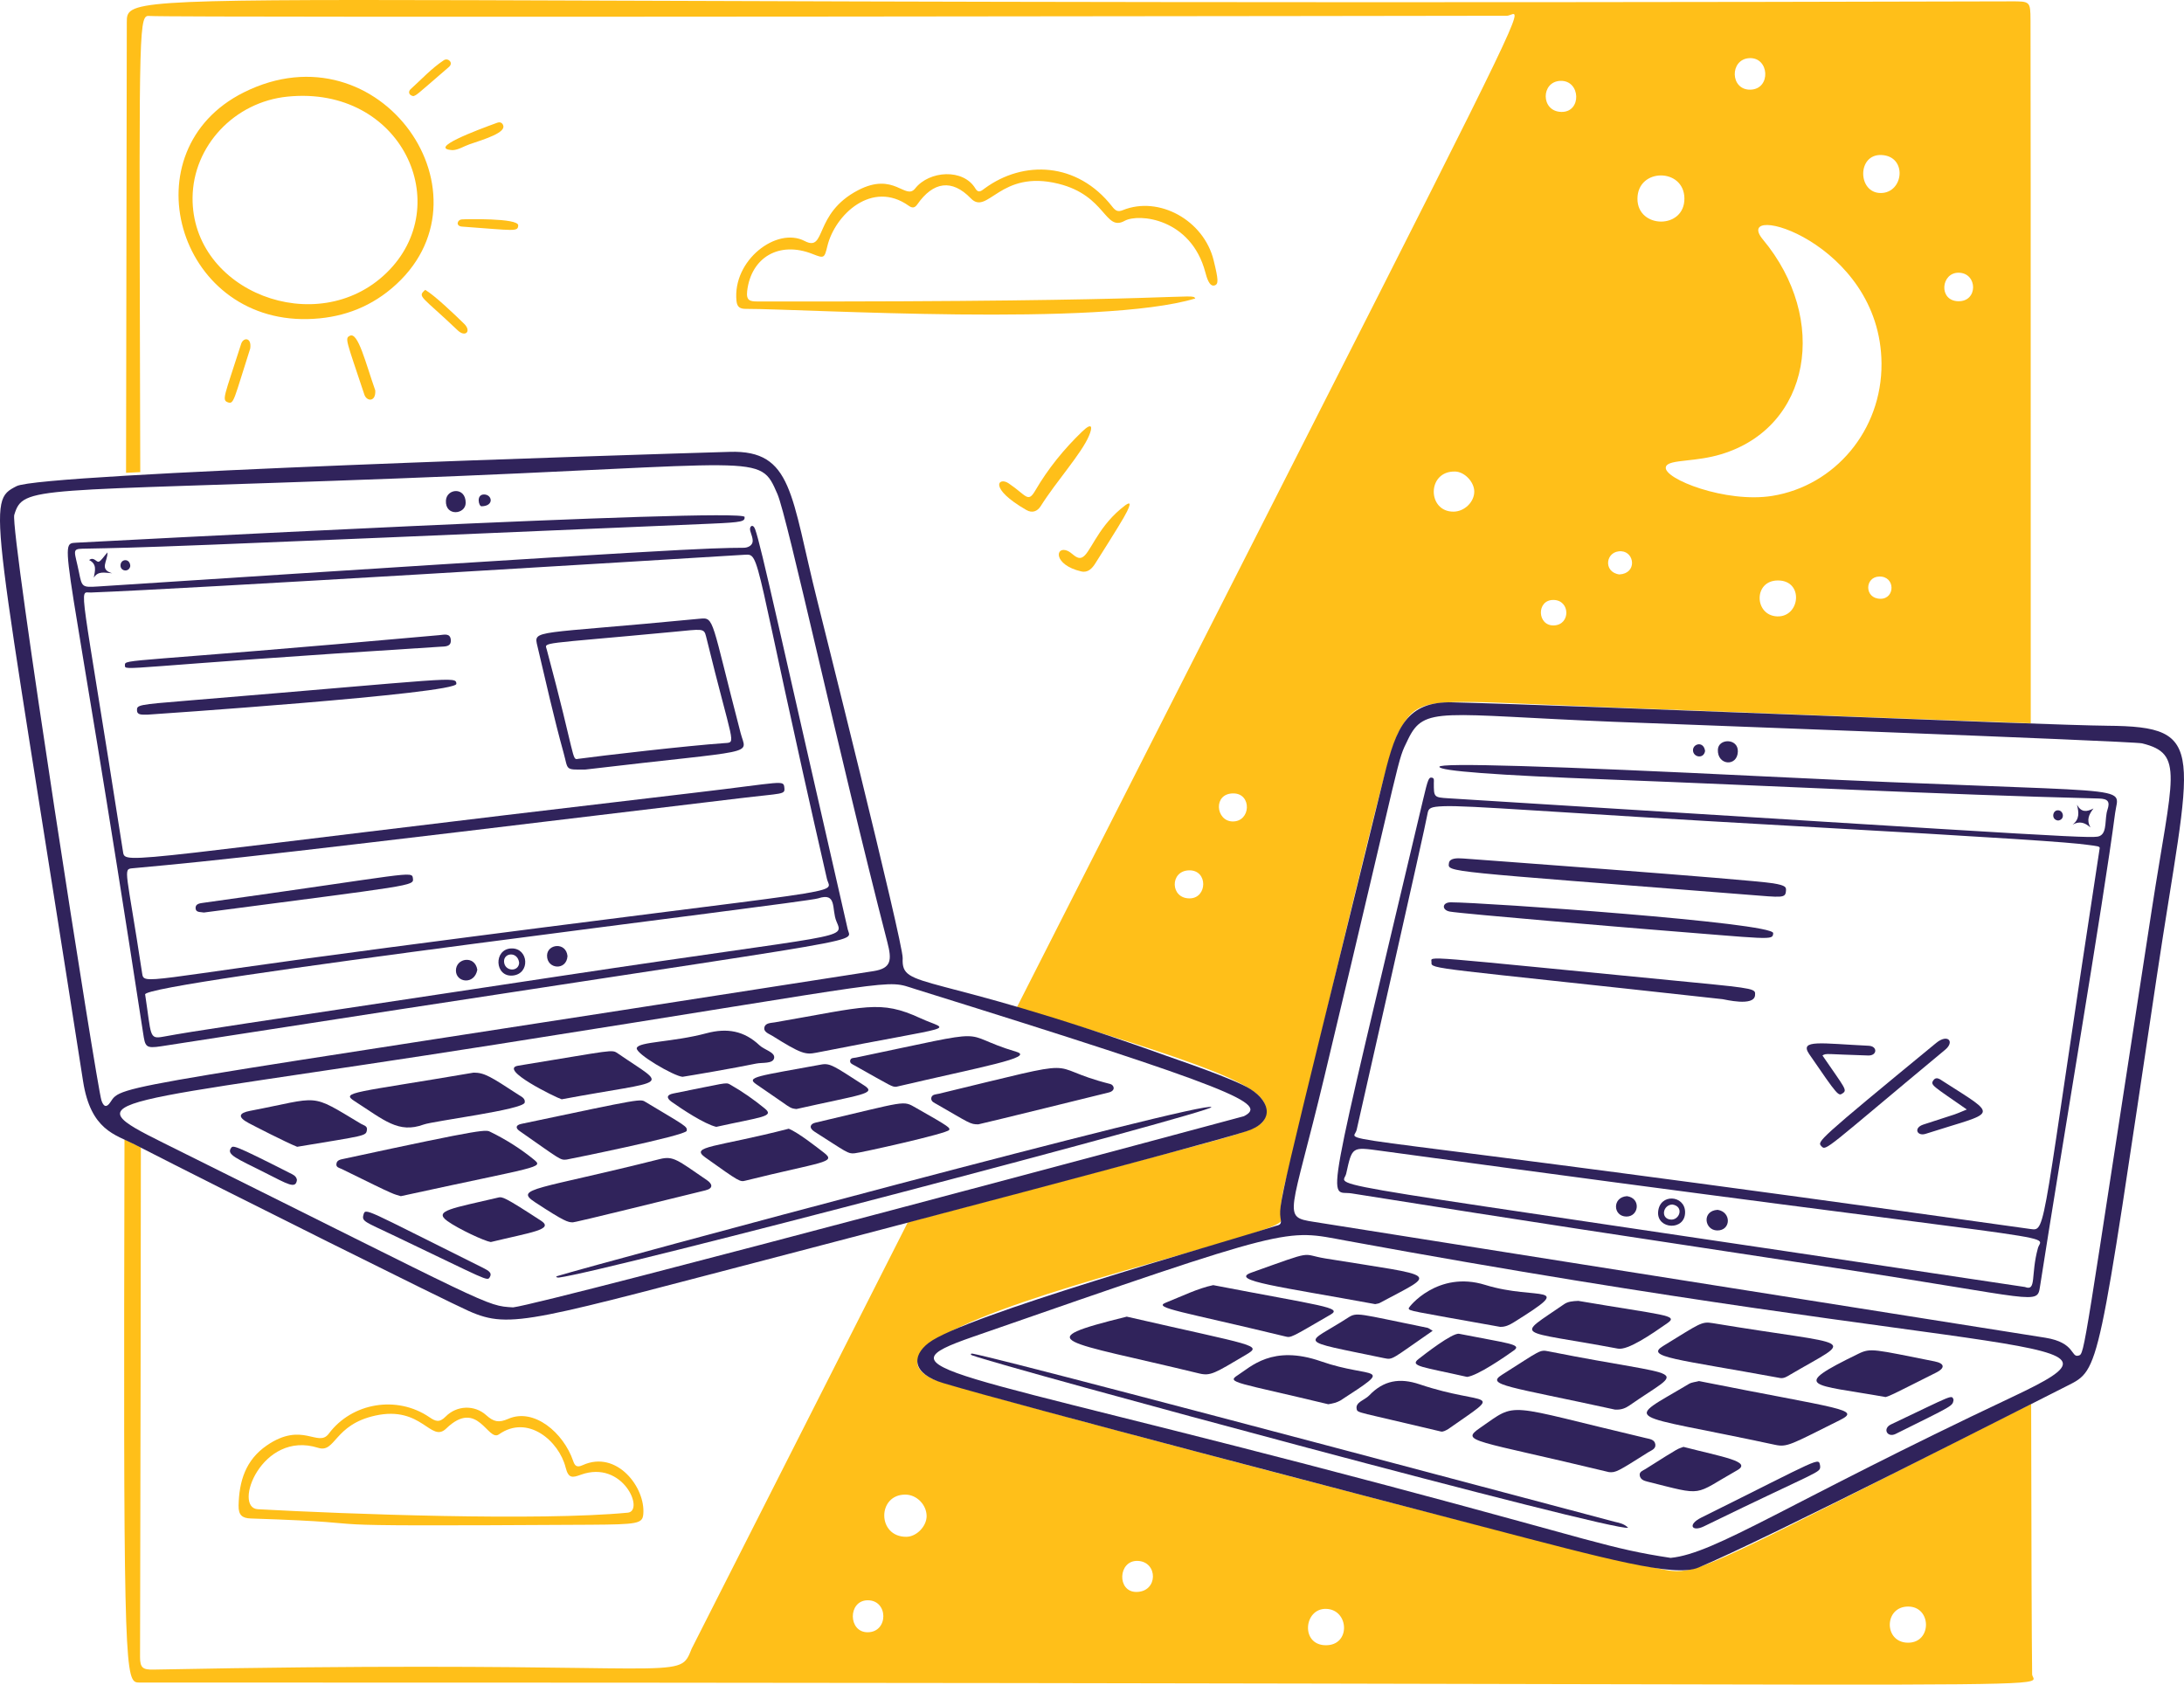 <svg width="140" height="108" viewBox="0 0 140 108" fill="none" xmlns="http://www.w3.org/2000/svg">
<path fill-rule="evenodd" clip-rule="evenodd" d="M130.16 1.29C130.156 0.087 130.131 0.083 128.923 0.087C85.256 0.205 57.375 0.106 39.573 0.043C11.808 -0.056 8.56 -0.068 8.178 0.969C8.128 1.107 8.128 1.262 8.128 1.439C8.114 12.094 8.098 21.683 8.08 30.312C8.373 30.297 8.677 30.283 8.991 30.268C8.985 27.73 8.978 25.413 8.973 23.295C8.913 1.144 8.912 0.963 9.603 1.024C10.944 1.144 96.62 1.01 96.591 1.01C96.669 1.01 96.757 0.977 96.837 0.947C96.929 0.912 97.011 0.881 97.055 0.909C97.405 1.131 95.443 4.995 78.025 39.288C74.437 46.353 70.192 54.71 65.176 64.593C79.387 68.807 81.335 69.879 81.153 71.395C81.045 72.297 80.405 72.466 74.58 74.007C73.887 74.19 73.121 74.393 72.273 74.619C66.747 76.089 62.114 77.322 58.191 78.362C54.025 86.576 49.421 95.658 44.336 105.699L44.322 105.733C44.204 106.031 44.113 106.26 43.96 106.435C43.452 107.017 42.255 107.001 37.082 106.931C32.287 106.867 24.075 106.757 9.827 107.036C9.171 107.048 8.976 106.932 8.977 106.234C9.008 93.972 9.023 83.137 9.03 73.565C8.576 73.336 8.22 73.16 7.98 73.051C7.907 105.029 7.978 107.635 8.73 107.847C8.797 107.866 8.869 107.866 8.947 107.866H8.947C54.07 107.861 82.474 107.927 100.332 107.968C127.68 108.031 130.298 108.037 130.359 107.644C130.366 107.603 130.344 107.557 130.32 107.506C130.294 107.453 130.266 107.395 130.265 107.331C130.235 105.192 130.214 98.745 130.202 90.005C126.778 91.727 123.903 93.182 121.479 94.409C110.364 100.032 108.729 100.859 107.19 100.71C106.925 100.685 106.662 100.63 106.354 100.566C106.227 100.54 106.091 100.512 105.944 100.483C100.37 99.406 60.843 88.953 59.739 88.39C55.387 86.174 67.182 82.84 75.261 80.555C79.15 79.456 82.177 78.6 82.134 78.229C82.008 77.151 82.288 76.125 82.568 75.105C82.65 74.805 82.733 74.505 82.805 74.203C89.071 47.879 89.193 47.678 89.872 46.558C89.882 46.541 89.893 46.524 89.903 46.507C89.91 46.494 89.918 46.481 89.927 46.467C90.914 44.822 91.894 44.865 98.617 45.156C99.791 45.207 101.141 45.265 102.696 45.324C104.524 45.392 107.255 45.498 110.375 45.619L110.381 45.619C116.846 45.87 124.975 46.185 130.176 46.367C130.175 41.409 130.174 36.543 130.174 31.939V31.649C130.174 16.75 130.173 4.663 130.161 1.29L130.16 1.29ZM55.615 104.643C54.363 104.643 54.348 102.622 55.6 102.593C56.956 102.563 56.971 104.643 55.615 104.643ZM58.103 98.523C56.21 98.538 56.225 95.785 58.058 95.819C58.773 95.832 59.391 96.472 59.399 97.186C59.406 97.84 58.758 98.518 58.103 98.523ZM72.839 102.058C71.587 102.058 71.662 100.024 72.928 100.068C74.24 100.114 74.254 102.058 72.839 102.058ZM76.281 57.594C75 57.626 74.97 55.812 76.236 55.797C77.443 55.782 77.399 57.567 76.281 57.594ZM79.008 52.663C77.921 52.641 77.742 50.84 79.082 50.865C80.26 50.886 80.185 52.685 79.008 52.663ZM84.968 105.475C83.359 105.446 83.582 103.114 84.998 103.143C86.487 103.173 86.607 105.506 84.968 105.475ZM93.193 32.801C91.48 32.834 91.45 30.178 93.282 30.23C93.878 30.247 94.49 30.884 94.504 31.493C94.519 32.162 93.893 32.787 93.193 32.801ZM99.63 40.095C98.527 40.156 98.468 38.446 99.585 38.462C100.658 38.476 100.688 40.037 99.63 40.095ZM100.092 7.175C98.751 7.152 98.766 5.221 100.033 5.184C101.329 5.147 101.404 7.198 100.092 7.175ZM103.803 36.827C102.73 36.678 102.923 35.278 103.937 35.342C104.785 35.395 104.95 36.767 103.803 36.827ZM120.61 9.938C122.279 10.014 122.04 12.367 120.565 12.374C119.075 12.382 119.03 9.866 120.61 9.938ZM112.132 3.728C113.428 3.653 113.547 5.718 112.206 5.748C110.895 5.778 110.865 3.801 112.132 3.728ZM104.965 12.731C104.979 10.755 107.952 10.755 107.975 12.716C107.997 14.722 104.95 14.677 104.965 12.731ZM113.919 39.516C112.444 39.456 112.384 37.205 113.979 37.213C115.648 37.221 115.394 39.575 113.919 39.516ZM113.607 31.791C110.628 32.271 106.625 30.693 106.783 29.949C106.843 29.661 107.383 29.6 108.15 29.515C108.764 29.447 109.523 29.362 110.299 29.131C116.109 27.403 117.243 20.441 113.011 15.36C110.895 12.82 120.556 15.449 120.61 23.307C120.64 27.586 117.616 31.144 113.607 31.791ZM120.55 38.387C119.492 38.387 119.522 36.975 120.476 36.961C121.504 36.945 121.489 38.387 120.55 38.387ZM122.309 105.312C120.744 105.305 120.759 103.002 122.309 102.995C123.829 102.987 123.858 105.32 122.309 105.312ZM125.512 19.311C124.246 19.267 124.424 17.454 125.572 17.484C126.779 17.514 126.809 19.356 125.512 19.311Z" fill="#FFBF19"/>
<path d="M76.624 19.133C70.575 20.974 51.636 19.801 47.822 19.801C47.464 19.801 47.253 19.712 47.211 19.297C46.944 16.683 49.791 14.521 51.576 15.449C52.995 16.186 52.116 13.702 55.003 12.196C57.33 10.982 58.037 12.874 58.669 12.076C59.569 10.94 61.753 10.784 62.528 12.091C62.722 12.418 62.917 12.228 63.124 12.076C65.608 10.255 69.057 10.381 71.289 13.236C71.497 13.503 71.646 13.606 71.974 13.473C74.296 12.532 77.177 14.127 77.8 16.697C78.1 17.929 78.128 18.226 77.845 18.301C77.517 18.389 77.352 17.782 77.264 17.454C76.344 13.985 72.987 13.663 72.094 14.157C70.81 14.866 70.916 12.541 67.848 11.78C64.092 10.848 63.319 13.844 62.23 12.715C61.024 11.466 59.825 11.637 58.803 13.102C58.626 13.355 58.46 13.339 58.252 13.191C55.897 11.513 53.521 13.772 53.037 15.776C52.846 16.564 52.829 16.576 52.083 16.281C49.955 15.441 48.152 16.489 47.895 18.658C47.822 19.282 48.089 19.326 48.551 19.327C76.623 19.371 76.384 18.747 76.623 19.133L76.624 19.133Z" fill="#FFBF19"/>
<path d="M19.735 20.455C11.316 20.652 8.219 9.63 15.622 5.926C24.401 1.534 32.033 12.661 25.099 18.494C23.547 19.799 21.746 20.408 19.735 20.455ZM12.344 12.67C12.287 18.702 20.316 21.792 24.756 17.513C29.272 13.161 25.74 5.465 18.439 6.193C15.011 6.534 12.376 9.372 12.344 12.669V12.67Z" fill="#FFBF19"/>
<path d="M16.084 97.349C15.533 97.332 15.281 97.141 15.294 96.517C15.328 94.957 15.741 93.604 17.098 92.669C19.39 91.091 20.389 92.832 21.076 91.912C22.563 89.919 25.449 89.436 27.528 90.857C27.917 91.122 28.165 91.225 28.571 90.812C29.28 90.093 30.42 90.053 31.164 90.723C31.642 91.153 31.969 91.229 32.58 90.961C34.234 90.234 36.124 91.862 36.737 93.649C36.843 93.96 36.96 94.109 37.348 93.931C39.536 92.931 41.396 95.374 41.236 97.081C41.18 97.676 40.879 97.731 37.854 97.75C16.279 97.877 26.562 97.69 16.085 97.349L16.084 97.349ZM40.237 96.978C41.34 96.873 39.939 93.573 37.242 94.541C36.706 94.734 36.441 94.808 36.259 94.081C35.834 92.385 33.831 90.65 31.982 91.957C31.267 92.462 30.627 89.624 28.6 91.585C27.617 92.536 27.049 90.093 24.055 90.753C21.387 91.342 21.522 93.175 20.39 92.818C16.769 91.676 14.907 96.666 16.531 96.755C22.237 97.067 34.529 97.521 40.237 96.977L40.237 96.978Z" fill="#FFBF19"/>
<path d="M69.807 27.939C69.321 29.09 67.713 30.854 66.715 32.444C66.509 32.772 66.179 32.919 65.792 32.696C63.334 31.284 64.003 30.543 64.659 30.988C65.821 31.776 65.886 32.269 66.373 31.434C67.186 30.04 68.204 28.79 69.352 27.683C70.022 27.038 70.049 27.366 69.807 27.939Z" fill="#FFBF19"/>
<path d="M72.25 32.783C72.041 33.205 71.517 34.057 70.216 36.113C70.009 36.441 69.74 36.735 69.307 36.633C67.492 36.207 67.64 34.979 68.428 35.311C68.741 35.442 69.006 35.882 69.351 35.741C69.872 35.529 70.278 33.944 71.832 32.633C72.262 32.27 72.636 31.999 72.249 32.783H72.25Z" fill="#FFBF19"/>
<path d="M24.056 25.03C24.101 25.788 23.504 25.744 23.356 25.297C22.186 21.779 22.09 21.689 22.432 21.524C22.954 21.273 23.43 23.248 24.056 25.03Z" fill="#FFBF19"/>
<path d="M16.04 22.342C15.011 25.551 14.999 25.915 14.639 25.803C14.18 25.66 14.378 25.438 15.459 22.044C15.596 21.614 16.144 21.613 16.04 22.341V22.342Z" fill="#FFBF19"/>
<path d="M29.017 9.625C27.378 9.536 30.522 8.36 31.864 7.872C32.027 7.812 32.175 7.842 32.251 8.02C32.456 8.497 31.121 8.904 30.091 9.253C29.734 9.375 29.39 9.61 29.018 9.625H29.017Z" fill="#FFBF19"/>
<path d="M27.259 18.583C27.885 18.954 29.144 20.165 29.747 20.752C30.246 21.237 29.828 21.643 29.345 21.183C26.996 18.945 26.737 19.043 27.258 18.583H27.259Z" fill="#FFBF19"/>
<path d="M33.219 14.453C33.192 14.869 33.011 14.774 29.614 14.527C29.197 14.497 29.301 14.082 29.614 14.066C29.748 14.051 33.252 13.962 33.219 14.453Z" fill="#FFBF19"/>
<path d="M26.499 6.164C26.171 6.104 26.172 5.852 26.32 5.718C27.023 5.082 27.662 4.383 28.45 3.861C28.719 3.683 29.09 4.022 28.779 4.291C26.546 6.224 26.752 6.059 26.499 6.164Z" fill="#FFBF19"/>
<path d="M135.063 46.527C141.678 46.575 140.439 47.997 138.251 62.631C134.462 87.974 134.63 87.782 132.53 88.836C130.429 89.891 113.055 98.758 108.868 100.498C107.333 101.136 103.027 99.961 94.966 97.853C88.485 96.159 65.299 90.117 60.472 88.672C58.49 88.079 58.403 86.952 59.533 86.088C61.802 84.354 77.949 79.817 81.75 78.6C81.929 78.543 82.147 78.541 82.107 78.244C81.955 77.117 81.747 78.147 88.737 49.72C89.494 46.644 90.182 44.955 93.103 45.026C101.298 45.227 131.233 46.499 135.062 46.526L135.063 46.527ZM103.444 46.274C92.33 45.818 91.302 45.235 90.257 47.403C89.499 48.978 90.081 47.359 84.894 69.033C82.749 77.992 82.137 78.006 84.223 78.333L131.114 85.761C133.051 86.073 132.738 87.054 133.244 86.905C133.647 86.787 133.513 86.935 137.938 58.293C139.264 49.706 140.04 48.322 137.312 47.656C136.702 47.507 104.472 46.317 103.444 46.274H103.444ZM107.095 99.874C109.971 99.592 114.531 96.385 128.984 89.564C138.014 85.302 129.619 87.497 86.28 79.537C82.331 78.811 83.044 78.506 62.365 85.702C56.136 87.869 60.325 87.642 88.828 95.21C102.134 98.743 103.147 99.28 107.096 99.875L107.095 99.874Z" fill="#30235B"/>
<path d="M113.234 49.781C137.521 50.969 135.838 50.182 135.584 52.128C134.826 57.937 132.124 73.775 130.772 82.464C130.58 83.697 130.696 83.269 117.675 81.29C103.236 79.096 98.65 78.421 86.637 76.507C85.133 76.267 84.749 78.599 91.212 51.311C91.539 49.929 91.585 49.821 91.792 49.855C91.957 49.881 91.912 50.063 91.912 50.197C91.912 51.103 91.912 51.12 92.835 51.177C134.626 53.783 134.259 53.793 134.646 53.569C135.078 53.318 134.909 52.468 135.092 51.919C135.267 51.398 135.137 51.207 134.541 51.192C124.066 50.927 113.606 50.375 103.131 49.974C95.87 49.696 92.249 49.424 92.269 49.157C92.288 48.89 99.276 49.098 113.233 49.781H113.234ZM134.586 54.43C134.654 54.239 134.452 54.25 133.805 54.16C132.601 53.993 128.788 53.729 114.784 52.944C99.109 52.066 94.185 51.617 92.512 51.687C91.703 51.721 91.565 51.803 91.51 52.156C91.385 52.957 87.131 71.677 86.965 72.434C86.744 73.445 83.116 72.178 130.176 78.793C131.204 78.938 130.831 78.912 134.587 54.429L134.586 54.43ZM129.803 82.508C130.563 82.805 130.159 81.75 130.637 80.012C130.92 78.987 133.951 79.972 88.485 73.773C86.651 73.523 86.68 73.505 86.294 75.243C86.07 76.253 82.614 75.406 129.803 82.508Z" fill="#30235B"/>
<path d="M108.912 88.54C118.001 90.352 119.358 90.337 117.927 91.05C114.797 92.61 114.572 92.794 113.784 92.625C103.993 90.518 104.038 91.25 108.272 88.717C108.449 88.612 108.704 88.598 108.912 88.539V88.54Z" fill="#30235B"/>
<path d="M103.146 94.378C94.474 92.283 93.565 92.446 94.876 91.54C97.349 89.832 96.289 90.021 105.5 92.194C105.753 92.254 106.065 92.283 106.111 92.595C106.154 92.892 105.856 92.979 105.664 93.1C103.665 94.365 103.578 94.408 103.146 94.378Z" fill="#30235B"/>
<path d="M114.128 88.346C107.408 87.113 105.44 87.008 106.603 86.296C108.986 84.838 109.062 84.704 109.792 84.826C119.109 86.372 118.968 85.65 114.738 88.138C114.56 88.243 114.366 88.376 114.127 88.346H114.128Z" fill="#30235B"/>
<path d="M103.519 90.367C96.665 88.867 95.22 88.806 96.278 88.138C98.795 86.548 98.677 86.517 99.287 86.638C108.398 88.446 108.098 87.559 104.458 90.099C104.204 90.276 103.921 90.396 103.52 90.367H103.519Z" fill="#30235B"/>
<path d="M101.179 83.399C106.677 84.335 107.631 84.305 106.886 84.825C105.843 85.552 104.353 86.579 103.712 86.459C97.094 85.221 97.116 85.791 100.27 83.606C100.508 83.442 100.807 83.413 101.179 83.398V83.399Z" fill="#30235B"/>
<path d="M96.158 85.063C90.272 84.008 90.335 84.052 90.302 83.874C90.288 83.8 92.163 81.429 95.205 82.374C98.526 83.406 101.168 82.202 97.023 84.781C96.767 84.94 96.486 85.078 96.159 85.063H96.158Z" fill="#30235B"/>
<path d="M92.388 91.778C86.919 90.47 87.023 90.604 86.965 90.322C86.875 89.891 87.486 89.757 87.769 89.46C88.692 88.494 89.721 88.316 91.002 88.748C95.323 90.202 96.56 89.015 92.835 91.615C92.686 91.704 92.522 91.793 92.388 91.778Z" fill="#30235B"/>
<path d="M120.878 89.564C116.109 88.717 114.668 88.962 119.134 86.786C119.924 86.401 120.129 86.507 124.006 87.276C124.718 87.417 124.648 87.727 124.126 87.989C120.901 89.611 121.295 89.415 120.878 89.563V89.564Z" fill="#30235B"/>
<path d="M94.042 88.272C91.212 87.633 90.334 87.59 90.928 87.128C91.272 86.862 93.103 85.423 93.536 85.509C96.66 86.128 97.601 86.174 97.037 86.579C96.484 86.976 94.713 88.198 94.042 88.272Z" fill="#30235B"/>
<path d="M125.229 89.743C125.154 90.159 125.257 90.067 121.518 91.926C120.982 92.193 120.654 91.585 121.22 91.317C125.217 89.422 125.109 89.385 125.229 89.743Z" fill="#30235B"/>
<path d="M113.664 56.629C114.509 56.768 114.499 56.892 114.485 57.104C114.452 57.594 114.276 57.537 111.997 57.357C92.476 55.814 92.806 55.931 92.88 55.337C92.92 55.014 93.373 55.004 93.793 55.037C94.166 55.067 112.09 56.372 113.665 56.629H113.664Z" fill="#30235B"/>
<path d="M113.666 59.823C113.635 60.313 113.638 60.208 105.575 59.57C104.785 59.508 93.728 58.584 92.939 58.441C92.402 58.343 92.433 57.847 92.999 57.847C95.07 57.847 113.708 59.154 113.666 59.823Z" fill="#30235B"/>
<path d="M110.426 64.057C91.733 61.994 91.732 62.152 91.762 61.695C91.791 61.264 90.496 61.236 108.584 62.987C112.578 63.374 112.534 63.403 112.503 63.804C112.446 64.548 110.561 64.071 110.426 64.057Z" fill="#30235B"/>
<path d="M124.692 67.296C116.988 73.698 117.062 73.819 116.75 73.476C116.481 73.18 116.463 73.156 124.111 66.865C124.854 66.254 125.318 66.776 124.692 67.296Z" fill="#30235B"/>
<path d="M126.078 71.128C123.888 69.598 123.706 69.566 123.947 69.241C124.124 69.002 124.365 69.196 124.528 69.301C128.222 71.673 128.014 71.213 123.441 72.688C122.889 72.866 122.638 72.308 123.292 72.094C126.013 71.2 124.946 71.589 126.079 71.128H126.078Z" fill="#30235B"/>
<path d="M116.825 67.667C118.27 69.776 118.43 69.875 118.121 70.089C117.849 70.277 117.842 70.304 115.975 67.578C115.315 66.615 116.75 66.899 119.789 67.043C120.37 67.071 120.34 67.684 119.759 67.667C117.018 67.588 117.077 67.504 116.824 67.667H116.825Z" fill="#30235B"/>
<path d="M108.019 77.695C108.042 78.928 106.204 78.823 106.29 77.695C106.382 76.491 107.998 76.61 108.019 77.695ZM107.199 77.219C106.588 77.248 106.438 78.116 107.08 78.185C107.675 78.249 107.974 77.338 107.199 77.219Z" fill="#30235B"/>
<path d="M110.104 77.561C110.999 77.695 110.968 78.898 110.075 78.883C109.255 78.869 109.077 77.62 110.104 77.561Z" fill="#30235B"/>
<path d="M104.294 76.685C105.217 76.818 105.054 78.006 104.249 77.992C103.385 77.977 103.34 76.744 104.294 76.685Z" fill="#30235B"/>
<path d="M110.12 48.057C110.151 47.33 111.422 47.315 111.401 48.176C111.377 49.172 110.076 49.083 110.12 48.057Z" fill="#30235B"/>
<path d="M133.14 51.593C133.423 52.097 133.766 52.053 134.198 51.83C133.9 52.217 133.736 52.573 134.004 53.048C133.647 52.736 133.304 52.617 132.857 52.869C133.319 52.513 133.26 52.082 133.14 51.592V51.593Z" fill="#30235B"/>
<path d="M109.3 48.146C109.211 48.681 108.533 48.548 108.525 48.101C108.518 47.671 109.211 47.492 109.3 48.146Z" fill="#30235B"/>
<path d="M131.933 52.603C131.487 52.558 131.56 51.989 131.874 51.95C132.275 51.899 132.41 52.544 131.933 52.603Z" fill="#30235B"/>
<path d="M72.228 84.409C80.513 86.311 80.961 86.209 79.857 86.861C77.863 88.038 77.607 88.23 76.862 88.049C68.109 85.924 65.851 85.985 72.228 84.409Z" fill="#30235B"/>
<path d="M104.368 97.943C103.545 98.242 64.248 87.62 62.311 86.887C62.199 86.845 62.204 86.755 62.358 86.784C63.632 87.019 74.539 89.857 103.489 97.556C103.772 97.632 104.084 97.66 104.368 97.943Z" fill="#30235B"/>
<path d="M88.156 83.607C82.107 82.493 78.768 82.102 80.215 81.586C84.412 80.089 83.314 80.412 84.968 80.68C92.374 81.88 92.15 81.541 88.499 83.502C88.395 83.577 88.261 83.577 88.156 83.606V83.607Z" fill="#30235B"/>
<path d="M77.771 82.389C84.715 83.726 86.087 83.817 85.296 84.276C82.692 85.784 82.778 85.774 82.36 85.672C75.814 84.085 73.884 83.85 74.716 83.518C75.747 83.108 76.772 82.597 77.77 82.389H77.771Z" fill="#30235B"/>
<path d="M85.147 90.025C79.291 88.614 78.578 88.647 79.335 88.168C80.173 87.638 81.553 86.182 84.684 87.276C87.975 88.426 89.542 87.439 85.921 89.787C85.683 89.921 85.43 89.98 85.147 90.024V90.025Z" fill="#30235B"/>
<path d="M91.837 85.316C89.169 87.158 89.303 87.189 88.723 87.069C82.892 85.855 83.688 86.238 86.398 84.484C86.995 84.098 87.007 84.214 91.495 85.123C91.569 85.138 91.644 85.197 91.837 85.316H91.837Z" fill="#30235B"/>
<path d="M107.914 92.758C110.373 93.397 112.355 93.695 111.356 94.258C108.482 95.881 109.331 95.918 105.604 94.986C105.38 94.93 105.158 94.852 105.113 94.6C105.068 94.347 105.307 94.287 105.47 94.184C107.868 92.666 107.467 92.936 107.914 92.758V92.758Z" fill="#30235B"/>
<path d="M116.676 93.976C116.69 94.452 116.78 94.166 109.226 97.853C108.463 98.226 108.141 97.746 109.062 97.289C116.864 93.415 116.557 93.412 116.676 93.976Z" fill="#30235B"/>
<path d="M46.779 28.967C50.832 28.848 50.683 31.73 52.396 38.534C52.396 38.549 57.907 60.476 57.864 61.428C57.771 63.507 59.416 62.166 74.791 67.696C75.328 67.89 79.126 69.168 80.155 69.82C81.495 70.669 81.692 71.952 79.901 72.525C76.94 73.472 54.154 79.448 51.188 80.22C34.054 84.68 32.773 85.253 30.06 84.053C28.645 83.428 14.481 76.373 8.633 73.372C7.395 72.736 5.817 72.466 5.325 69.316C-0.474 32.147 -0.915 32.182 1.064 31.166C2.675 30.338 40.698 29.145 46.778 28.968L46.779 28.967ZM25.441 30.675C2.107 31.56 1.49 31.103 0.915 33.007C0.629 33.957 6.205 69.657 6.503 70.548C6.638 70.95 6.826 71.035 7.07 70.667C7.856 69.482 6.945 69.914 55.987 62.259C57.149 62.077 57.177 61.547 56.881 60.401C53.741 48.241 50.476 33.14 49.834 31.67C48.659 28.98 49.103 29.777 25.442 30.675H25.441ZM32.891 83.815C35.156 83.533 79.723 71.573 79.738 71.559C81.273 70.772 79.472 69.888 58.699 63.418C56.598 62.764 58.533 62.754 31.849 66.953C6.517 70.94 4.521 70.313 10.527 73.297C31.681 83.808 31.104 83.711 32.892 83.815H32.891Z" fill="#30235B"/>
<path d="M54.348 59.6C54.572 60.581 56.858 59.836 10.348 67.073C9.319 67.233 9.308 67.103 9.171 66.212C4.247 34.152 3.658 34.881 4.909 34.791C4.924 34.791 47.701 32.518 47.732 33.142C47.746 33.424 47.628 33.485 45.586 33.572C9.558 35.117 9.482 35.095 5.28 35.177C4.58 35.191 4.795 35.369 5.057 36.662C5.255 37.642 5.25 37.666 6.294 37.598C44.097 35.138 45.452 35.132 47.687 35.117C47.868 35.116 48.163 35.029 48.234 34.786C48.298 34.568 48.151 34.247 48.093 34.034C48.012 33.734 48.268 33.545 48.408 33.934C48.806 35.042 49.989 40.571 54.347 59.6L54.348 59.6ZM5.803 37.985C5.028 38.014 5.112 36.84 7.889 54.624C8.024 55.485 7.947 55.112 44.529 50.821C50.25 50.15 50.224 49.973 50.28 50.509C50.327 50.954 50.192 50.841 47.404 51.178C17.567 54.775 14.385 55.124 8.5 55.664C7.859 55.723 8.098 55.709 9.111 62.394C9.23 63.181 9.171 62.815 24.801 60.76C55.452 56.729 53.258 57.433 53.006 56.333C48.225 35.452 48.79 35.5 47.732 35.565C41.844 35.924 12.18 37.746 5.802 37.987L5.803 37.985ZM9.305 63.76C9.707 66.404 9.544 66.628 10.452 66.464C12.821 66.035 13.656 65.935 36.229 62.527C54.394 59.784 54.111 60.254 53.617 59.066C53.291 58.278 53.679 57.184 52.44 57.595C51.577 57.881 8.932 63.003 9.304 63.76L9.305 63.76Z" fill="#30235B"/>
<path d="M29.852 32.235C29.852 32.993 28.526 33.127 28.585 32.087C28.63 31.314 29.852 31.195 29.852 32.235Z" fill="#30235B"/>
<path d="M6.89 35.414C6.905 35.993 6.339 36.498 7.188 36.751C6.696 36.722 6.294 36.588 6.011 37.033C6.1 36.573 6.22 36.157 5.713 35.904C6.026 35.667 6.175 36.068 6.339 36.008C6.503 35.934 6.622 35.711 6.89 35.414Z" fill="#30235B"/>
<path d="M30.866 32.458C30.686 32.461 30.508 31.7 31.029 31.7C31.55 31.7 31.7 32.443 30.866 32.458Z" fill="#30235B"/>
<path d="M8.351 36.291C8.276 36.707 7.718 36.633 7.725 36.246C7.732 35.816 8.336 35.771 8.351 36.291Z" fill="#30235B"/>
<path d="M30.358 68.766C31.044 68.766 31.41 68.991 33.249 70.192C33.429 70.31 33.684 70.416 33.636 70.683C33.553 71.144 27.797 71.86 27.155 72.094C25.535 72.683 24.635 71.815 22.73 70.594C21.805 70.001 22.7 70.074 30.359 68.766H30.358Z" fill="#30235B"/>
<path d="M52.322 67.488C51.637 67.624 51.356 67.566 49.505 66.404C49.295 66.273 48.939 66.167 48.999 65.869C49.059 65.572 49.416 65.586 49.67 65.542C55.537 64.528 56.407 64.081 58.998 65.275C60.891 66.147 61.773 65.622 52.322 67.488H52.322Z" fill="#30235B"/>
<path d="M57.447 69.673C57.164 69.673 57.217 69.674 54.78 68.306C54.647 68.231 54.468 68.172 54.497 67.994C54.528 67.801 54.735 67.829 54.869 67.801C64.264 65.834 61.149 66.235 65.15 67.43C66.37 67.793 62.9 68.395 57.447 69.673H57.447Z" fill="#30235B"/>
<path d="M36.006 70.475C35.618 70.356 31.909 68.533 33.219 68.32C39.407 67.317 39.194 67.25 39.626 67.548C42.861 69.774 43.023 69.167 36.005 70.475H36.006Z" fill="#30235B"/>
<path d="M43.754 69.033C43.188 68.989 40.729 67.548 40.818 67.191C40.922 66.775 43.114 66.822 45.289 66.24C46.615 65.885 47.706 66.088 48.686 67.013C49 67.309 49.698 67.458 49.624 67.83C49.548 68.216 48.865 68.102 48.462 68.187C47.109 68.47 44.245 68.959 43.753 69.033H43.754Z" fill="#30235B"/>
<path d="M51.055 71.099C50.563 71.039 50.808 71.089 48.477 69.509C47.794 69.046 48.593 68.988 52.649 68.246C53.23 68.139 53.503 68.373 55.39 69.583C56.242 70.129 55.197 70.162 51.054 71.099H51.055Z" fill="#30235B"/>
<path d="M45.915 72.242C45.154 72.064 43.69 71.09 43.053 70.638C42.723 70.403 42.711 70.192 43.157 70.103C46.525 69.433 46.526 69.372 46.793 69.524C47.588 69.976 48.325 70.492 49.029 71.069C49.667 71.592 48.79 71.604 45.915 72.242Z" fill="#30235B"/>
<path d="M37.525 49.334C36.184 49.349 36.438 49.379 36.124 48.25C35.499 45.992 34.994 43.719 34.456 41.447C34.188 40.318 34.096 40.71 44.871 39.664C45.809 39.573 45.569 39.683 47.478 47.003C47.862 48.475 48.804 47.998 37.525 49.335L37.525 49.334ZM37.048 48.651C38.568 48.443 44.112 47.801 46.436 47.641C47.241 47.586 46.983 47.84 45.258 40.792C45.127 40.257 45.02 40.333 43.143 40.51C34.441 41.332 34.913 41.136 35.052 41.654C36.91 48.594 36.647 48.74 37.048 48.651Z" fill="#30235B"/>
<path d="M8.008 42.65C7.993 42.219 7.995 42.533 28.168 40.718C28.467 40.691 28.868 40.57 28.898 41.03C28.927 41.475 28.525 41.442 28.227 41.461C7.631 42.761 8.022 43.065 8.007 42.649L8.008 42.65Z" fill="#30235B"/>
<path d="M9.483 45.814C9.126 45.814 8.802 45.858 8.783 45.561C8.758 45.189 8.843 45.177 11.942 44.922C29.227 43.497 29.223 43.333 29.255 43.838C29.297 44.477 9.498 45.814 9.483 45.814Z" fill="#30235B"/>
<path d="M13.074 58.501C12.836 58.456 12.537 58.515 12.537 58.204C12.537 57.936 12.82 57.908 13.044 57.877C26.436 56.013 26.408 55.797 26.469 56.317C26.527 56.807 26.529 56.733 13.073 58.501H13.074Z" fill="#30235B"/>
<path d="M32.787 60.803C33.89 60.775 34.009 62.438 32.862 62.542C31.7 62.646 31.625 60.834 32.787 60.803ZM33.279 61.724C33.19 60.981 32.296 61.071 32.31 61.636C32.327 62.289 33.249 62.334 33.279 61.724Z" fill="#30235B"/>
<path d="M30.597 62.17C30.418 63.15 29.234 63.002 29.226 62.229C29.218 61.412 30.448 61.219 30.597 62.17Z" fill="#30235B"/>
<path d="M36.378 61.294C36.319 62.245 35.059 62.141 35.067 61.264C35.073 60.507 36.288 60.373 36.378 61.294Z" fill="#30235B"/>
<path d="M25.695 76.685C25.143 76.506 25.642 76.789 21.91 74.946C21.76 74.873 21.522 74.843 21.567 74.605C21.597 74.367 21.835 74.335 22.029 74.293C31.405 72.267 31.135 72.417 31.476 72.585C32.45 73.063 33.373 73.649 34.203 74.323C34.892 74.883 34.59 74.739 25.695 76.685V76.685Z" fill="#30235B"/>
<path d="M36.721 78.363C36.408 78.363 36.181 78.311 34.292 77.071C32.918 76.169 34.459 76.281 42.294 74.308C43.173 74.087 43.421 74.367 45.318 75.66C45.662 75.895 45.751 76.182 45.214 76.314C36.727 78.403 36.96 78.319 36.721 78.363Z" fill="#30235B"/>
<path d="M36.333 74.337C35.901 74.382 35.983 74.377 33.309 72.51C33.054 72.333 33.025 72.134 33.428 72.049C41.353 70.378 41.031 70.437 41.415 70.667C43.962 72.195 44.065 72.212 44.022 72.494C43.975 72.806 36.349 74.336 36.334 74.336L36.333 74.337Z" fill="#30235B"/>
<path d="M62.722 72.079C62.201 72.094 62.134 71.987 60.069 70.802C59.89 70.699 59.667 70.623 59.697 70.386C59.742 70.148 60.01 70.162 60.189 70.118C70.214 67.697 66.594 68.344 71.17 69.494C71.408 69.554 71.558 69.925 71.051 70.044C71.051 70.044 63.228 71.975 62.721 72.079H62.722Z" fill="#30235B"/>
<path d="M35.762 81.797C38.346 81.007 77.531 70.46 77.651 70.98C77.722 71.282 38.767 81.542 35.825 81.903C35.75 81.912 35.521 81.869 35.761 81.797H35.762Z" fill="#30235B"/>
<path d="M54.78 73.936C54.348 73.981 54.281 73.865 52.218 72.554C51.816 72.299 51.949 72.047 52.263 71.975C58.248 70.574 57.833 70.523 58.744 71.039C60.943 72.283 60.89 72.302 60.845 72.436C60.8 72.658 55.019 73.936 54.781 73.936H54.78Z" fill="#30235B"/>
<path d="M50.563 72.361C51.174 72.614 52.308 73.504 52.828 73.906C53.649 74.543 52.694 74.469 47.791 75.689C47.434 75.778 47.426 75.784 45.213 74.203C44.189 73.471 45.884 73.565 50.562 72.361H50.563Z" fill="#30235B"/>
<path d="M19.049 73.52C18.334 73.237 16.232 72.154 15.95 72.004C15.204 71.608 15.314 71.353 16.024 71.217C20.637 70.334 19.778 70.031 23.146 72.049C23.295 72.138 23.578 72.183 23.518 72.45C23.459 72.837 23.429 72.792 19.048 73.52H19.049Z" fill="#30235B"/>
<path d="M31.461 79.626C31.058 79.567 29.403 78.796 28.69 78.289C27.734 77.609 29.017 77.466 31.938 76.774C32.191 76.713 32.311 76.713 34.68 78.259C35.544 78.823 34.039 79.002 31.461 79.626Z" fill="#30235B"/>
<path d="M30.895 81.245C31.372 81.482 31.547 81.614 31.401 81.869C31.233 82.164 31.296 82.094 25.188 79.181C23.415 78.335 23.18 78.305 23.296 77.889C23.433 77.399 23.318 77.487 30.895 81.246V81.245Z" fill="#30235B"/>
<path d="M19.034 75.645C18.96 76.254 18.45 75.917 16.963 75.169C15.172 74.269 14.518 74.024 14.803 73.609C14.936 73.415 14.919 73.346 18.573 75.199C18.769 75.299 18.99 75.378 19.035 75.645H19.034Z" fill="#30235B"/>
</svg>
